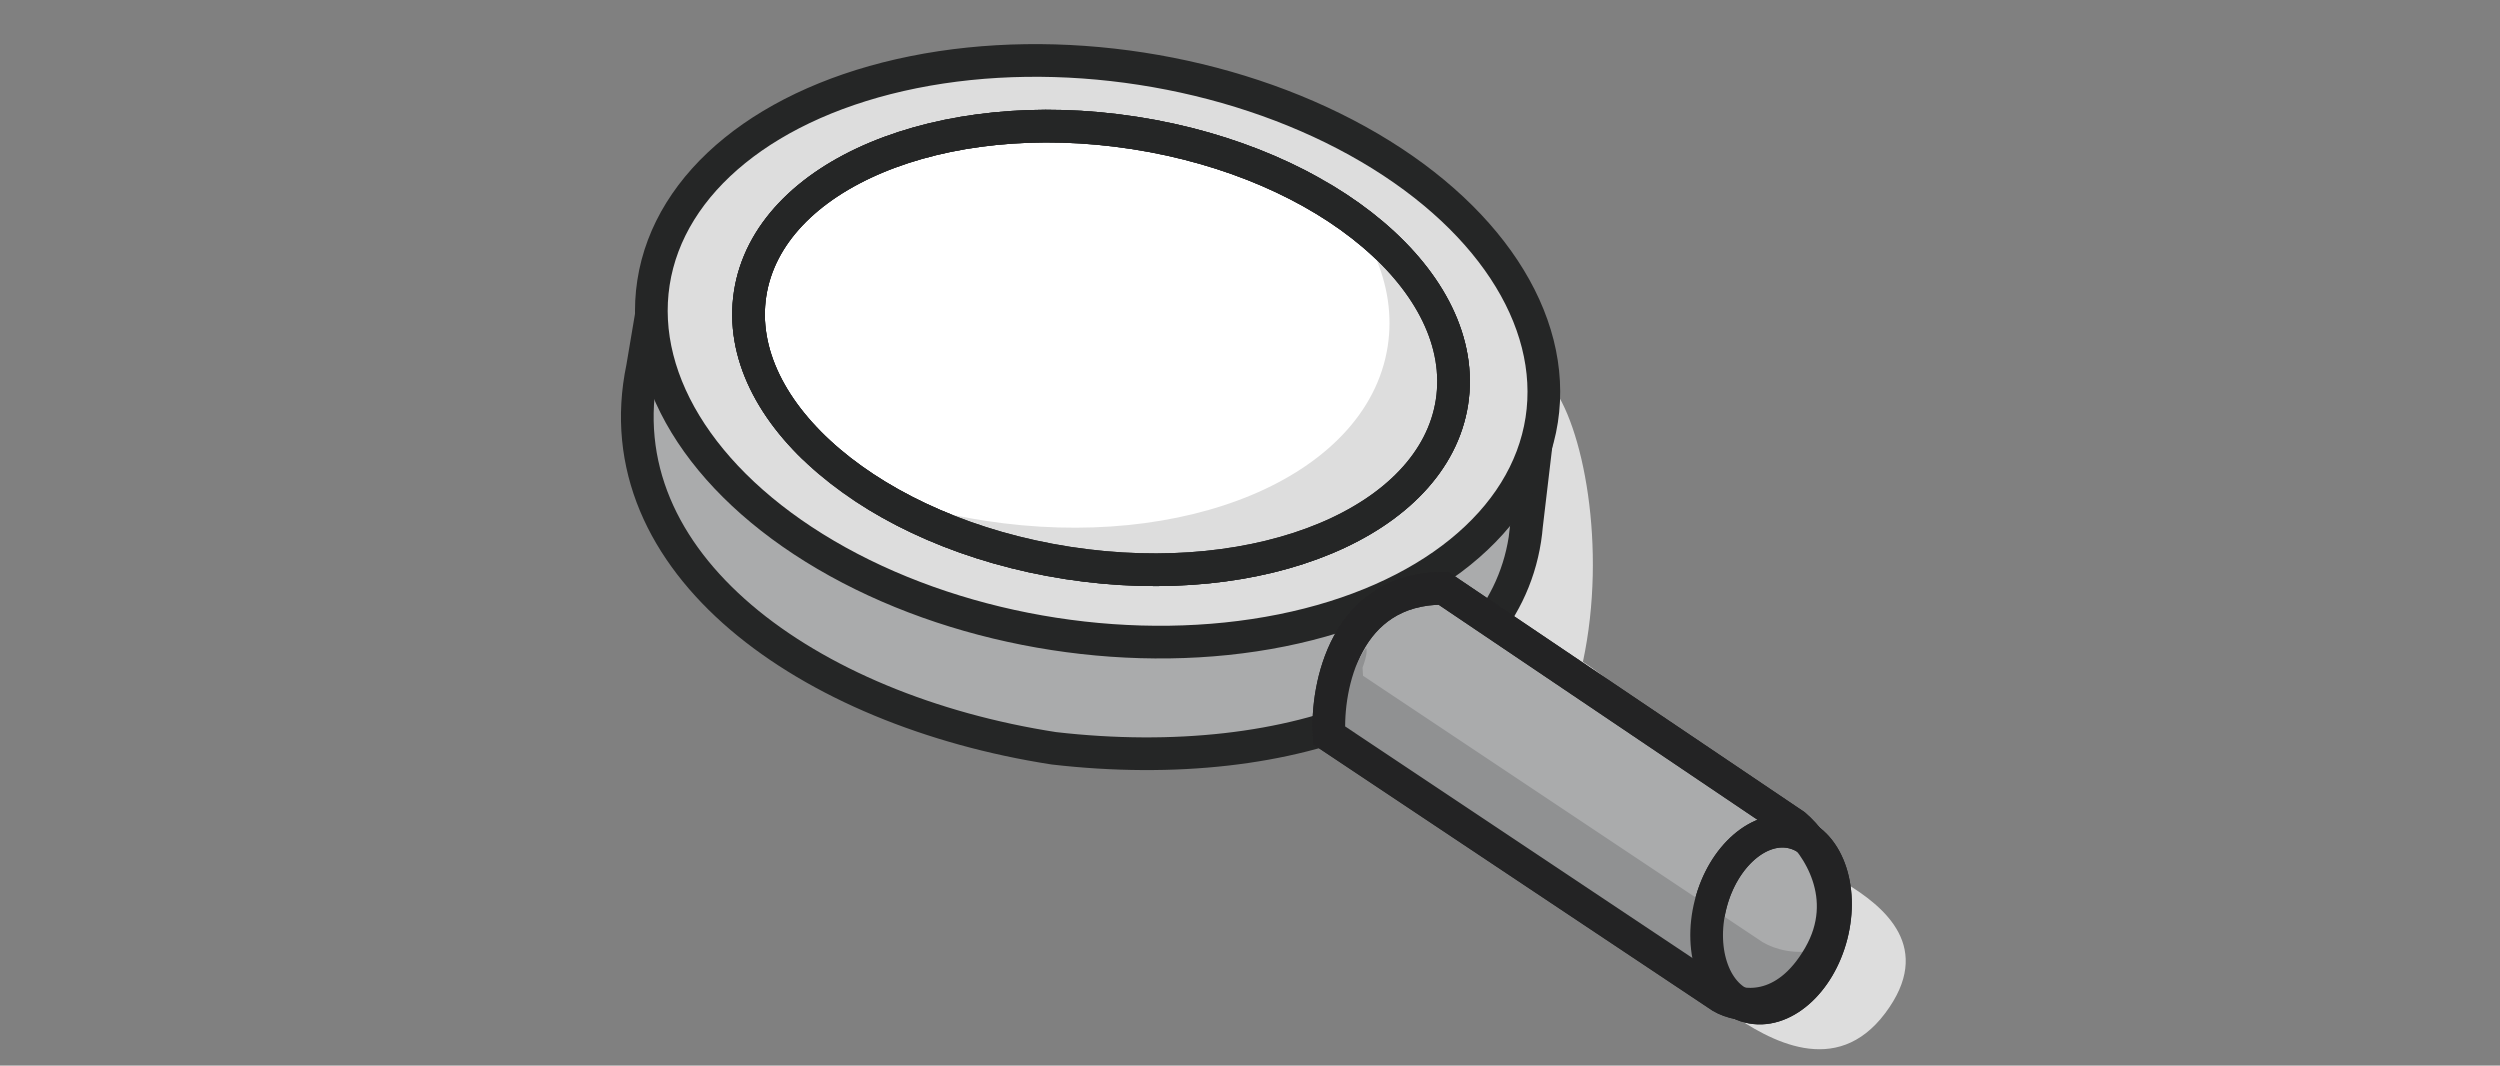 <svg width="122" height="52" viewBox="0 0 122 52" fill="none" xmlns="http://www.w3.org/2000/svg">
<rect x="0" y="0" width="122" height="52" fill="#808080" stroke="none"/>
<path d="M91.999 49.442C89.606 52.632 86.334 50.771 84.423 49.442L68.474 32.297L75.651 18.74C77.246 20.654 78.442 26.715 77.246 32.297C80.17 34.158 86.91 41.206 90.005 43.062C91.999 44.259 94.391 46.252 91.999 49.442Z" fill="#DDDDDD"/>
<path d="M74.415 26.316C73.237 33.933 63.251 37.879 51.43 36.517C39.461 34.666 29.359 27.512 31.353 17.943C32.531 10.326 43.727 7.083 55.696 8.934C67.665 10.785 75.593 18.699 74.415 26.316Z" fill="#AAABAC"/>
<path d="M74.415 26.316C73.237 33.933 63.251 37.879 51.43 36.517C39.461 34.666 29.359 27.512 31.353 17.943M74.415 26.316C75.593 18.699 67.665 10.785 55.696 8.934C43.727 7.083 32.531 10.326 31.353 17.943M74.415 26.316L75.236 19.374L31.891 14.753L31.353 17.943" stroke="#252626" stroke-width="1.595" stroke-linecap="round" stroke-linejoin="round"/>
<ellipse cx="53.563" cy="17.143" rx="21.93" ry="13.955" transform="rotate(8.791 53.563 17.143)" fill="#DDDDDD" stroke="#252626" stroke-width="1.595" stroke-linecap="round" stroke-linejoin="round"/>
<ellipse cx="53.731" cy="16.979" rx="17.328" ry="10.618" transform="rotate(8.791 53.731 16.979)" fill="white" stroke="#252626" stroke-width="1.595" stroke-linecap="round" stroke-linejoin="round"/>
<path d="M64.235 8.563C65.159 9.117 66.008 9.722 66.769 10.367C69.692 12.845 71.416 16.017 70.91 19.292C70.403 22.567 67.801 25.071 64.266 26.55C60.717 28.035 56.103 28.553 51.253 27.803C46.403 27.053 42.16 25.165 39.226 22.678C38.999 22.486 38.781 22.289 38.569 22.089C41.211 23.675 44.47 24.855 48.063 25.411C52.913 26.161 57.527 25.643 61.076 24.158C64.611 22.679 67.213 20.175 67.72 16.9C68.187 13.879 66.755 10.944 64.235 8.563Z" fill="#DDDDDD"/>
<path d="M70.44 28.708C65.655 28.708 64.725 33.493 64.858 35.885L83.996 48.645C84.901 49.176 87.124 49.522 88.781 46.651C90.439 43.78 88.674 41.202 87.585 40.271L70.44 28.708Z" fill="#AAABAC" stroke="#232324" stroke-width="1.595"/>
<ellipse cx="86.428" cy="44.877" rx="3.044" ry="4.386" transform="rotate(14.372 86.428 44.877)" fill="#AAABAC" stroke="#232324" stroke-width="1.595"/>
<path d="M66.493 32.579C66.436 31.546 66.964 31.298 66.493 32.579L66.515 32.977L86.004 45.969L86.024 45.981C86.632 46.339 87.623 46.607 88.72 46.349C89.152 46.247 89.584 46.067 90.006 45.795C89.884 46.155 89.723 46.521 89.511 46.888C88.592 48.479 87.455 49.273 86.328 49.538C85.23 49.797 84.24 49.528 83.631 49.171L83.612 49.159L65.683 35.885L65.284 35.088C65.212 33.792 65.575 33.56 66.48 31.898C66.934 31.065 66.515 32.519 66.493 32.579Z" fill="#909192"/>
<ellipse cx="53.731" cy="16.979" rx="17.328" ry="10.618" transform="rotate(8.791 53.731 16.979)" stroke="#252626" stroke-width="1.595" stroke-linecap="round" stroke-linejoin="round"/>
<path d="M70.44 28.708C65.655 28.708 64.725 33.493 64.858 35.885L83.996 48.645C84.901 49.176 87.124 49.522 88.781 46.651C90.439 43.78 88.674 41.202 87.585 40.271L70.44 28.708Z" stroke="#232324" stroke-width="1.595"/>
<ellipse cx="86.428" cy="44.877" rx="3.044" ry="4.386" transform="rotate(14.372 86.428 44.877)" stroke="#232324" stroke-width="1.595"/>
<ellipse cx="53.731" cy="16.979" rx="17.328" ry="10.618" transform="rotate(8.791 53.731 16.979)" stroke="#252626" stroke-width="1.595" stroke-linecap="round" stroke-linejoin="round"/>
</svg>
